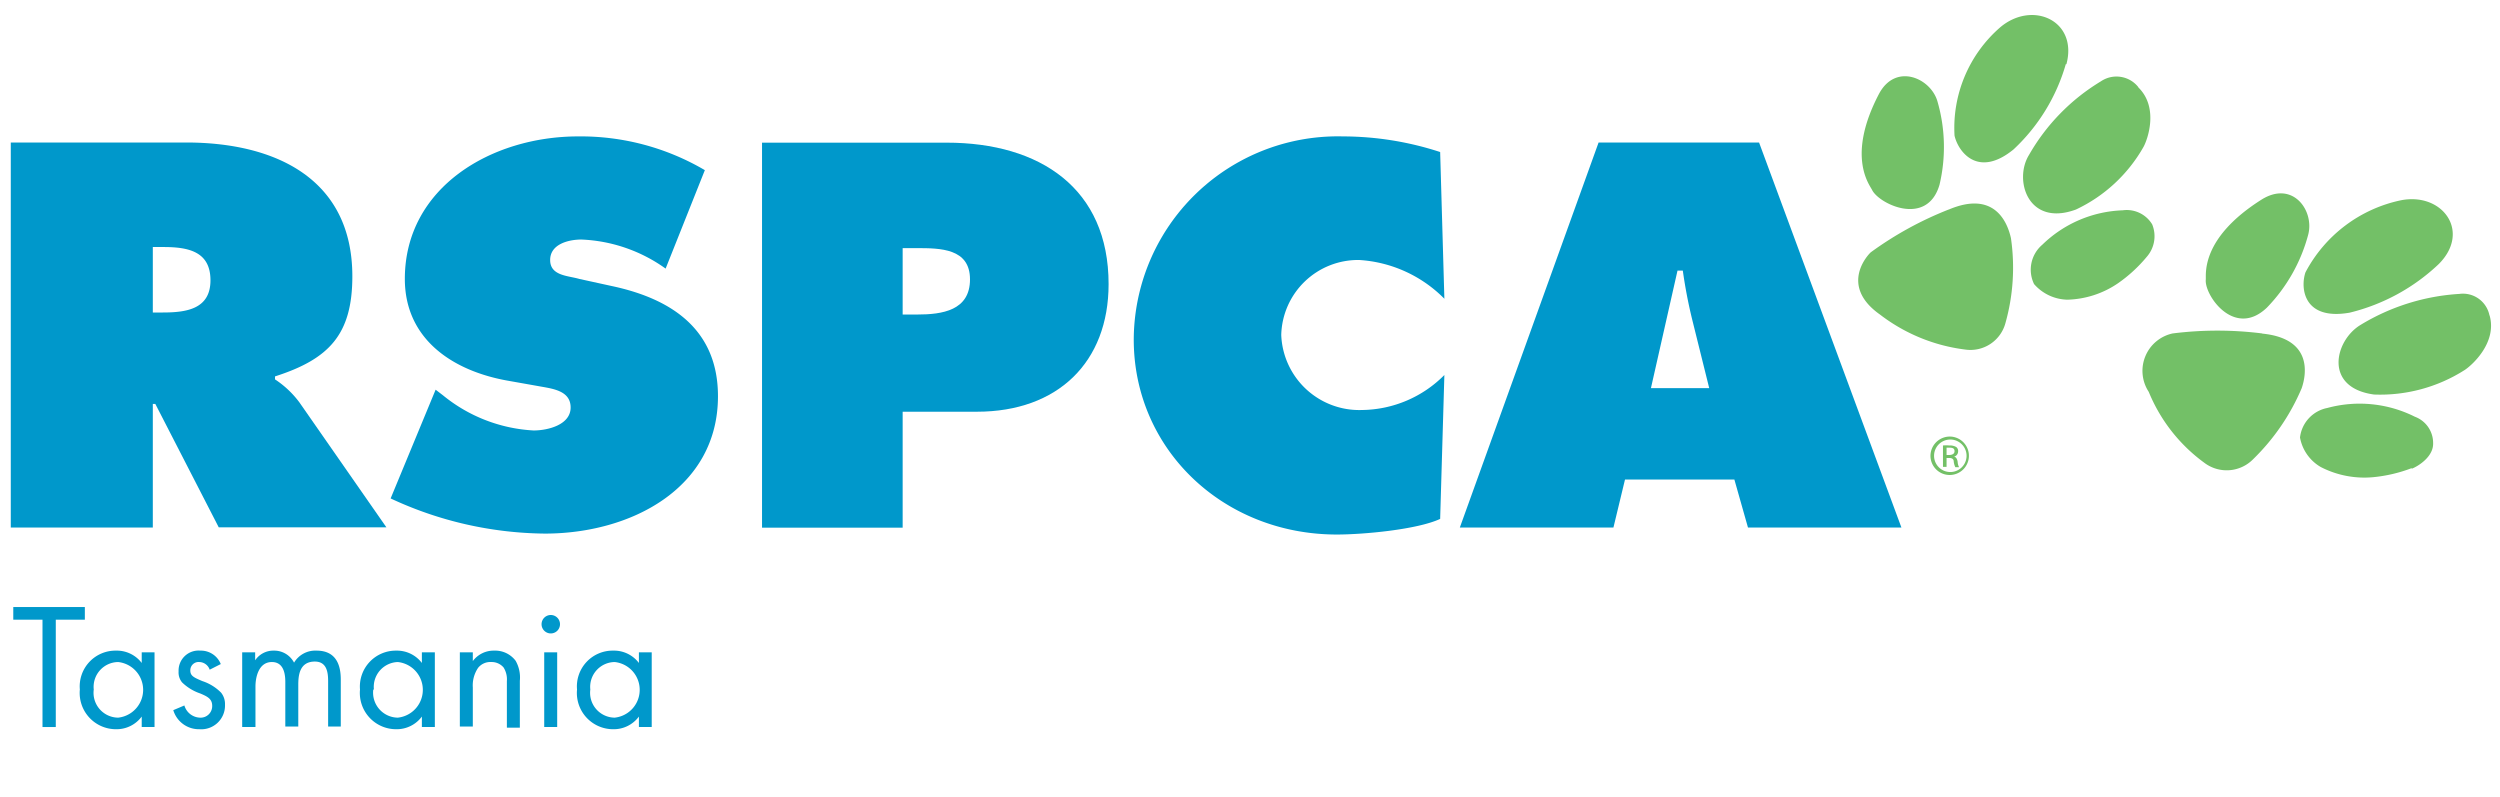 <svg id="Layer_1" data-name="Layer 1" xmlns="http://www.w3.org/2000/svg" viewBox="0 0 160 51">
  <g>
    <path d="M159.33,20.21a1.73,1.73,0,0,0-1.93-1.4,13.75,13.75,0,0,0-6.35,2c-1.63,1-2.35,4,.89,4.44a10.07,10.07,0,0,0,5.8-1.57c.45-.29,2.1-1.75,1.59-3.51" style="fill: #73c067"/>
    <path d="M147.73,15c.39-1.53-1-3.48-3-2.22-3.9,2.47-3.53,4.76-3.56,5.12-.09,1,1.83,3.77,3.91,1.79A10.62,10.62,0,0,0,147.73,15" style="fill: #73c067"/>
    <path d="M156.09,16.89c2.07-2.09.21-4.6-2.44-4.07a9,9,0,0,0-6.1,4.61c-.34,1-.13,3.1,2.83,2.58a12.62,12.62,0,0,0,5.71-3.12" style="fill: #73c067"/>
    <path d="M154.35,30c.41-.16,1.4-.77,1.37-1.64a1.79,1.79,0,0,0-1.17-1.69,7.89,7.89,0,0,0-5.6-.56A2.18,2.18,0,0,0,147.2,28a2.75,2.75,0,0,0,1.33,1.89,6.08,6.08,0,0,0,3.35.65,9.41,9.41,0,0,0,2.47-.58" style="fill: #73c067"/>
    <path d="M144.78,21.34a22.94,22.94,0,0,0-5.73,0,2.45,2.45,0,0,0-1.53,3.74,10.56,10.56,0,0,0,3.56,4.54,2.37,2.37,0,0,0,3.12-.23,13.92,13.92,0,0,0,3.11-4.55c.34-1,.62-3.18-2.53-3.49" style="fill: #73c067"/>
    <path d="M124.58,29.12h.16c.19,0,.35-.07.35-.24s-.09-.23-.35-.23h-.16Zm0,.76h-.23V28.51a2.25,2.25,0,0,1,.4,0,.81.81,0,0,1,.45.1.32.32,0,0,1,.12.28.35.35,0,0,1-.27.34h0c.12,0,.21.13.24.33a.84.84,0,0,0,.09.34h-.24a1.16,1.16,0,0,1-.1-.35c0-.18-.12-.24-.3-.24h-.16v.59Zm.24-1.75a1,1,0,0,0,0,2.08,1,1,0,0,0,0-2.08Zm0-.19a1.23,1.23,0,1,1-1.27,1.23,1.24,1.24,0,0,1,1.27-1.23Z" style="fill: #73c067"/>
    <path d="M124,6.5C123.58,5,121.33,4,120.26,6c-2.1,4-.61,5.82-.45,6.15.44.91,3.53,2.39,4.32-.33A10.48,10.48,0,0,0,124,6.5" style="fill: #73c067"/>
    <path d="M124.74,13.4a22.29,22.29,0,0,0-5,2.74c-.12.09-2.1,2.11.59,4a11.22,11.22,0,0,0,5.43,2.23,2.32,2.32,0,0,0,2.59-1.7,13.1,13.1,0,0,0,.35-5.43c-.24-1.08-1.1-3.06-4-1.82" style="fill: #73c067"/>
    <path d="M132.25,4.11C133,1.31,130.06,0,128,1.76a8.53,8.53,0,0,0-2.91,6.92c.22,1,1.48,2.76,3.78.88a12,12,0,0,0,3.34-5.45" style="fill: #73c067"/>
    <path d="M136.84,5.56a1.78,1.78,0,0,0-2.39-.35,13.06,13.06,0,0,0-4.59,4.7c-1,1.6-.07,4.63,3,3.5a9.72,9.72,0,0,0,4.32-4c.26-.46,1-2.51-.32-3.81" style="fill: #73c067"/>
    <path d="M137.39,16.44a2,2,0,0,0,.35-2.08,1.9,1.9,0,0,0-1.89-.9,7.76,7.76,0,0,0-5.14,2.2,2.1,2.1,0,0,0-.53,2.52,2.91,2.91,0,0,0,2.13,1,6,6,0,0,0,3.24-1.05,9.21,9.21,0,0,0,1.84-1.69" style="fill: #73c067"/>
    <path d="M9.78,20h.64c1.53,0,3.05-.23,3.05-2.06s-1.39-2.13-3-2.13H9.78V20ZM.69,9.12H11.91c5.76,0,10.64,2.35,10.64,8.56,0,3.73-1.49,5.3-4.95,6.41v.19a6.16,6.16,0,0,1,1.56,1.47l5.57,8H14L9.94,25.85H9.78v7.91H.69Z" style="fill: #0098cb"/>
    <path d="M27.88,24.94l.47.36a10,10,0,0,0,5.8,2.25c.91,0,2.37-.36,2.37-1.47s-1.22-1.21-2.07-1.37l-1.86-.33c-3.63-.62-6.68-2.68-6.68-6.53C25.91,12,31.44,8.73,37,8.73a15.67,15.67,0,0,1,8.11,2.16l-2.51,6.3a9.94,9.94,0,0,0-5.39-1.86c-.82,0-2,.29-2,1.31s1.15,1,1.86,1.21l2.1.46c3.94.84,6.78,2.87,6.78,7.05,0,5.88-5.56,8.79-11.08,8.79A23.8,23.8,0,0,1,25,31.9Z" style="fill: #0098cb"/>
    <path d="M57.77,20.13h.92c1.62,0,3.39-.26,3.39-2.25s-1.9-2-3.43-2h-.88v4.28Zm-9-11H60.58c6,0,10.37,2.94,10.37,9.05,0,5-3.25,8.17-8.43,8.17H57.77v7.42h-9Z" style="fill: #0098cb"/>
    <path d="M92.44,19.12A8.39,8.39,0,0,0,87,16.64a4.92,4.92,0,0,0-5,4.8,5,5,0,0,0,5.18,4.8A7.53,7.53,0,0,0,92.44,24l-.27,9.21c-1.49.69-4.94,1-6.61,1-7.28,0-13-5.46-13-12.48A13.06,13.06,0,0,1,85.94,8.73a20.12,20.12,0,0,1,6.23,1Z" style="fill: #0098cb"/>
    <path d="M109.39,24.84l-1.08-4.35a31.63,31.63,0,0,1-.61-3.17h-.34l-1.7,7.52Zm-6.13,8.92H93.43l8.88-24.64h10.27l9.11,24.64h-9.82L111,30.69h-7Z" style="fill: #0098cb"/>
  </g>
  <g>
    <path d="M3.57,39.66v6.87H2.72V39.66H.85v-.81H5.43v.81Z" style="fill: #0098cb"/>
    <path d="M9.07,41.75h.82v4.78H9.07v-.67a2,2,0,0,1-1.64.81,2.32,2.32,0,0,1-2.32-2.54,2.29,2.29,0,0,1,2.32-2.49,2,2,0,0,1,1.64.79ZM6,44.13a1.59,1.59,0,0,0,1.56,1.8,1.79,1.79,0,0,0,0-3.56A1.59,1.59,0,0,0,6,44.13Z" style="fill: #0098cb"/>
    <path d="M13.42,42.86a.72.72,0,0,0-.66-.49.53.53,0,0,0-.58.54c0,.35.23.45.77.68a3,3,0,0,1,1.2.74,1.16,1.16,0,0,1,.25.77,1.52,1.52,0,0,1-1.64,1.57,1.71,1.71,0,0,1-1.67-1.22l.71-.3a1.08,1.08,0,0,0,1,.78.74.74,0,0,0,.78-.76c0-.45-.32-.6-.77-.79a3.09,3.09,0,0,1-1.16-.71,1,1,0,0,1-.22-.7,1.28,1.28,0,0,1,1.39-1.33,1.37,1.37,0,0,1,1.31.86Z" style="fill: #0098cb"/>
    <path d="M15.5,41.75h.83v.51a1.4,1.4,0,0,1,1.19-.62,1.43,1.43,0,0,1,1.3.77,1.58,1.58,0,0,1,1.44-.77c1.41,0,1.55,1.18,1.55,1.86v3H21v-2.9c0-.54-.07-1.26-.85-1.26-1,0-1.06.92-1.06,1.5v2.66h-.83V43.7c0-.34,0-1.33-.86-1.33s-1.05,1-1.05,1.56v2.6H15.5Z" style="fill: #0098cb"/>
    <path d="M27,41.75h.83v4.78H27v-.67a2,2,0,0,1-1.63.81,2.32,2.32,0,0,1-2.33-2.54,2.3,2.3,0,0,1,2.33-2.49,2,2,0,0,1,1.63.79Zm-3.11,2.38a1.6,1.6,0,0,0,1.57,1.8,1.79,1.79,0,0,0,0-3.56A1.59,1.59,0,0,0,23.93,44.13Z" style="fill: #0098cb"/>
    <path d="M29.43,41.75h.83v.56a1.66,1.66,0,0,1,1.37-.67,1.64,1.64,0,0,1,1.37.65,2.15,2.15,0,0,1,.27,1.28v3h-.83V43.59a1.43,1.43,0,0,0-.21-.87,1,1,0,0,0-.79-.35,1,1,0,0,0-.84.37A2,2,0,0,0,30.26,44v2.5h-.83Z" style="fill: #0098cb"/>
    <path d="M35.25,39.36a.59.59,0,1,1-.59.59A.59.59,0,0,1,35.25,39.36Zm.41,2.39v4.78h-.83V41.75Z" style="fill: #0098cb"/>
    <path d="M40.89,41.75h.82v4.78h-.82v-.67a2,2,0,0,1-1.64.81,2.32,2.32,0,0,1-2.32-2.54,2.29,2.29,0,0,1,2.32-2.49,2,2,0,0,1,1.64.79Zm-3.11,2.38a1.59,1.59,0,0,0,1.56,1.8,1.79,1.79,0,0,0,0-3.56A1.59,1.59,0,0,0,37.78,44.13Z" style="fill: #0098cb"/>
  </g>
</svg>
